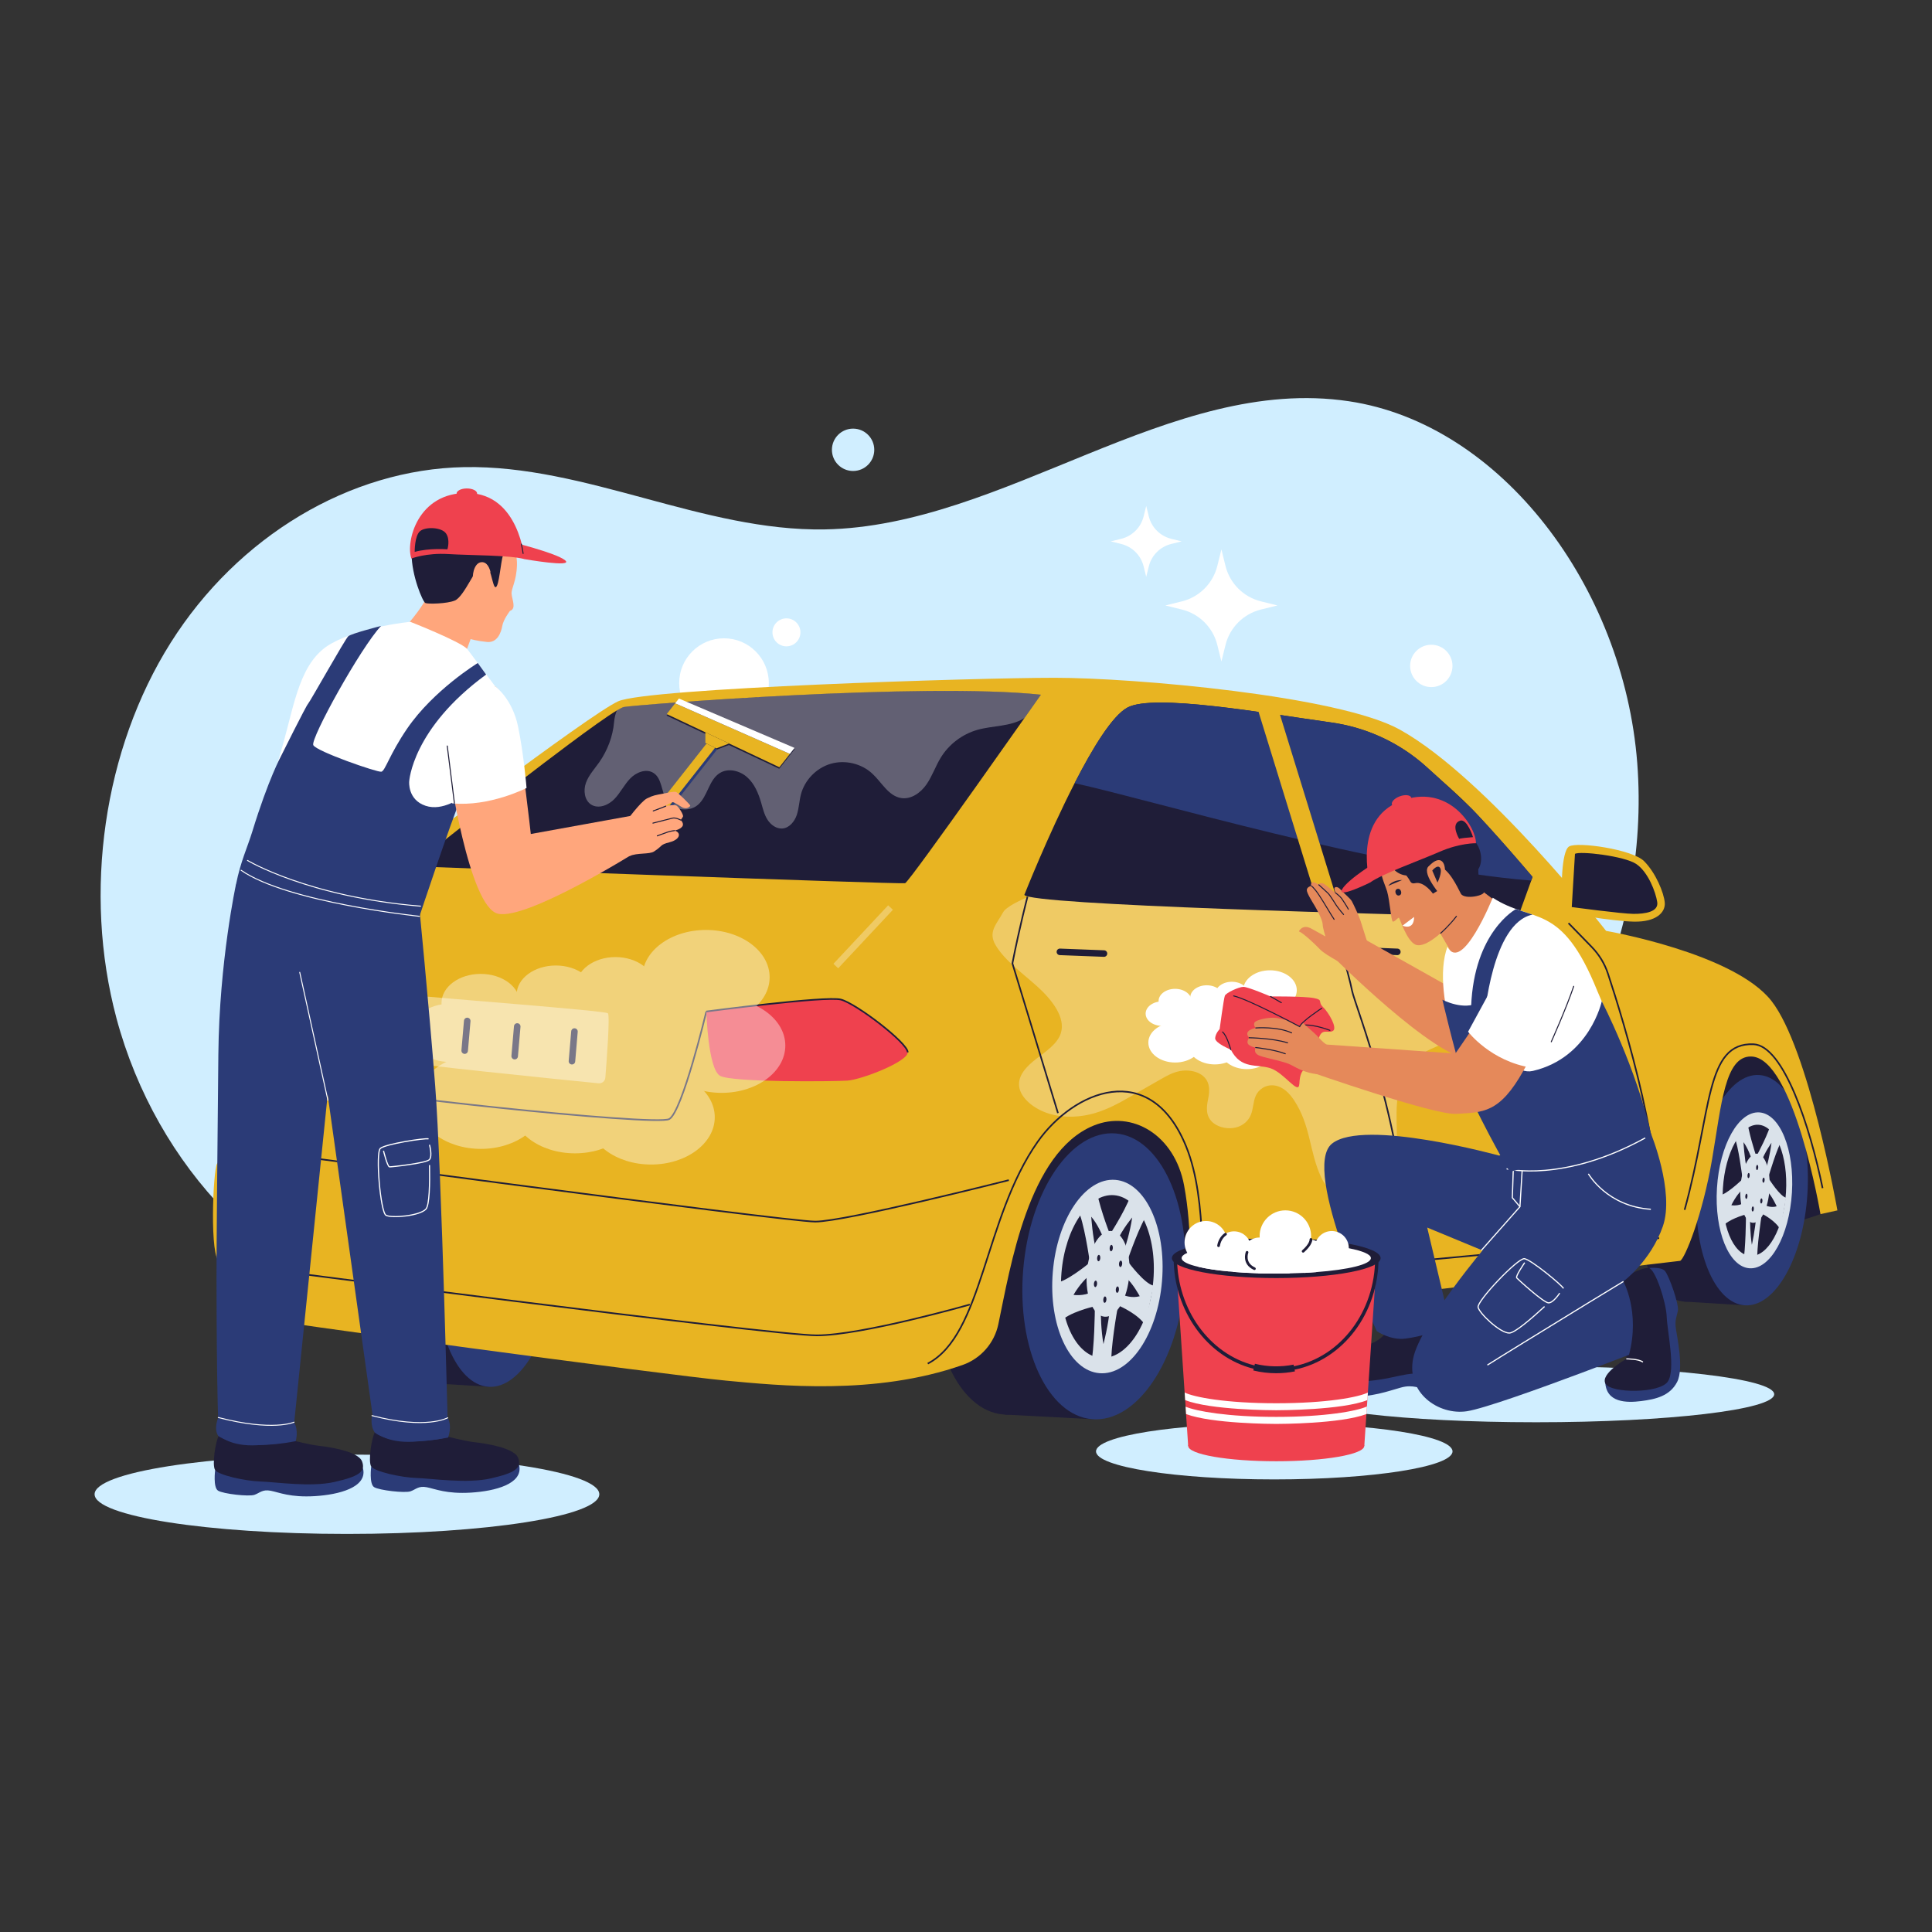 <?xml version="1.0" encoding="utf-8"?>
<svg xmlns="http://www.w3.org/2000/svg" id="Layer_1" version="1.1" viewBox="0 0 500 500">
  <rect x="0" y="0" width="500" height="500" fill="#333333" stroke="none"/>
  <path d="M30.13,263.47c-8.69-32.53-3.32-69.62,14.06-97.16,17.39-27.54,46.38-44.87,75.96-45.42,31.52-.58,61.76,16.65,93.28,16.12,46.59-.78,89.44-40.07,135.65-33.17,39.45,5.89,71.13,48.06,74.64,93.65,3.51,45.59-18.77,91.23-52.21,116.02-35.99,26.68-81.03,30.41-123.84,30.22-39.96-.18-79.83-3.13-119.66-6.51-12.04-1.02-24.82.36-36.7-2.18-12.38-2.64-23.69-12.05-32.9-21.47-13.09-13.38-23.12-30.81-28.28-50.09Z" fill="#d0eeff"/>
  <g>
    <path d="M316.1,142.18l1.06,4.29c1.12,4.52,4.65,8.04,9.16,9.16l4.29,1.06-4.29,1.06c-4.52,1.12-8.04,4.65-9.16,9.16l-1.06,4.29-1.06-4.29c-1.12-4.52-4.65-8.04-9.16-9.16l-4.29-1.06,4.29-1.06c4.52-1.12,8.04-4.65,9.16-9.16l1.06-4.29Z" fill="#fff"/>
    <path d="M296.64,130.94l.67,2.71c.71,2.85,2.93,5.08,5.79,5.79l2.71.67-2.71.67c-2.85.71-5.08,2.93-5.79,5.79l-.67,2.71-.67-2.71c-.71-2.85-2.93-5.08-5.79-5.79l-2.71-.67,2.71-.67c2.85-.71,5.08-2.93,5.79-5.79l.67-2.71Z" fill="#fff"/>
  </g>
  <circle cx="370.42" cy="172.34" fill="#fff" r="5.48"/>
  <circle cx="203.53" cy="163.65" fill="#fff" r="3.62"/>
  <circle cx="220.78" cy="116.41" fill="#d0eeff" r="5.48"/>
  <circle cx="187.37" cy="176.79" fill="#fff" r="11.6"/>
  <ellipse cx="89.79" cy="386.71" fill="#d0eeff" rx="65.31" ry="10.27"/>
  <ellipse cx="329.78" cy="375.62" fill="#d0eeff" rx="46.13" ry="7.25"/>
  <ellipse cx="397.55" cy="360.83" fill="#d0eeff" rx="61.61" ry="7.25"/>
  <g>
    <path d="M471.13,314.22s-27.35,9.13-36.86,11.33c-9.51,2.2-4.39-39.88-4.39-39.88,0,0,10.12-19.64,10.49-19.64s13.66,1.95,14.27,2.56,8.54,10.73,8.54,10.73l9.76,29.76-1.8,5.14Z" fill="#1f1d38"/>
    <g>
      <ellipse cx="437.71" cy="307.06" fill="#1f1d38" rx="29.86" ry="14.36" transform="rotate(-86.46 437.692 307.063)"/>
      <rect fill="#1f1d38" height="15.77" transform="rotate(-86.46 445.562 307.548)" width="59.73" x="415.72" y="299.66"/>
      <ellipse cx="453.46" cy="308.03" fill="#2b3b77" rx="29.86" ry="14.36" transform="rotate(-86.46 453.437 308.038)"/>
      <ellipse cx="454.07" cy="308.07" fill="#dae2ea" rx="20.21" ry="9.72" transform="rotate(-86.46 454.053 308.075)"/>
      <ellipse cx="454.07" cy="308.07" fill="#1f1d38" rx="17" ry="8.18" transform="rotate(-86.46 454.053 308.075)"/>
      <g>
        <g>
          <g id="_x3C_Radial_Repeat_x3E_">
            <path d="M454.76,326.75c-.18-3.69,1.09-11.9,1.09-11.9l-1.34-.12c-.24,3.42-1.13,7.43-1.13,7.43-.45-2.88-.49-6.15-.46-7.26l-1.07.02s-.04,8.26-.73,11.92l3.64-.09Z" fill="#dae2ea"/>
          </g>
          <g id="_x3C_Radial_Repeat_x3E_1">
            <path d="M445.73,317.51c1.47-1.96,5.8-3.13,5.8-3.13l-.21-3.07c-1.44.91-3.25.6-3.25.6,1.09-2.23,2.41-3.71,2.87-4.1l-.22-2.41s-4.11,3.95-5.74,3.94l.74,8.17Z" fill="#dae2ea"/>
          </g>
          <g id="_x3C_Radial_Repeat_x3E_2">
            <path d="M448.84,294.13c1.08,2.48,2.04,10.3,2.04,10.3l1.21-1.78c-.65-2.86-.88-7.06-.88-7.06,1.12,1.51,1.98,3.86,2.23,4.72l.94-1.51s-2.04-6.15-2.35-9.82l-3.18,5.14Z" fill="#dae2ea"/>
          </g>
          <g id="_x3C_Radial_Repeat_x3E_3">
            <path d="M458.6,289.81c-.8,3.49-3.8,8.95-3.8,8.95l.96,1.97c1.04-2.68,2.7-4.97,2.7-4.97-.4,3.16-1.19,6.09-1.49,7.02l.8,1.48s2.11-7.21,3.54-9.46l-2.71-4.99Z" fill="#dae2ea"/>
          </g>
          <g id="_x3C_Radial_Repeat_x3E_4">
            <path d="M462.26,309.97c-1.58-.32-4.39-4.77-4.39-4.77l-.62,3c1.29,1.2,2.55,3.99,2.55,3.99-1.36.44-2.71-.1-3.15-.38l-.45,2.42s3.35,1.7,4.54,3.97l1.51-8.22Z" fill="#dae2ea"/>
          </g>
        </g>
        <path d="M454.74,298.57c-2.08-.13-4.01,3.77-4.32,8.71-.31,4.94,1.13,9.05,3.21,9.18,2.08.13,4.01-3.77,4.32-8.71.31-4.94-1.13-9.05-3.21-9.18ZM452.07,310.19c-.14.18-.31.06-.37-.26-.06-.33.01-.73.16-.92.15-.17.31-.06.37.28.05.32-.01.72-.16.9ZM452.75,304.58c-.09.31-.28.41-.4.22-.12-.19-.14-.6-.04-.92.09-.31.28-.41.4-.22.12.19.14.6.04.92ZM453.58,313.55c-.15,0-.26-.31-.24-.69s.16-.65.32-.64.26.31.24.67-.16.66-.32.65ZM454.71,302.81c-.15,0-.26-.32-.24-.69s.17-.66.32-.65.26.32.24.69-.17.66-.32.65ZM456.06,311.15c-.1.32-.28.41-.4.23-.13-.2-.14-.6-.05-.92.1-.32.28-.41.4-.23.13.2.14.6.05.92ZM456.51,306.01c-.14.18-.31.06-.37-.26-.06-.33.01-.73.16-.9.15-.18.31-.06.37.26.05.32-.02.72-.16.9Z" fill="#dae2ea"/>
      </g>
    </g>
    <g>
      <ellipse cx="111.43" cy="325.58" fill="#1f1d38" rx="32.33" ry="15.54" transform="rotate(-86.46 111.422 325.584)"/>
      <rect fill="#1f1d38" height="17.07" transform="rotate(-86.46 119.944 326.11)" width="64.65" x="87.63" y="317.57"/>
      <ellipse cx="128.47" cy="326.64" fill="#2b3b77" rx="32.33" ry="15.54" transform="rotate(-86.46 128.466 326.637)"/>
      <ellipse cx="129.14" cy="326.68" fill="#dae2ea" rx="21.88" ry="10.52" transform="rotate(-86.46 129.129 326.679)"/>
      <ellipse cx="129.14" cy="326.68" fill="#fff" rx="18.4" ry="8.85" transform="rotate(-86.46 129.129 326.679)"/>
      <g>
        <g>
          <g id="_x3C_Radial_Repeat_x3E_5">
            <path d="M129.88,346.9c-.19-4,1.18-12.88,1.18-12.88l-1.45-.13c-.26,3.71-1.22,8.04-1.22,8.04-.48-3.12-.53-6.66-.49-7.86l-1.16.02s-.05,8.94-.8,12.9l3.94-.1Z" fill="#dae2ea"/>
          </g>
          <g id="_x3C_Radial_Repeat_x3E_6">
            <path d="M120.11,336.9c1.59-2.12,6.28-3.39,6.28-3.39l-.23-3.32c-1.56.99-3.51.65-3.51.65,1.18-2.41,2.61-4.01,3.1-4.44l-.23-2.61s-4.45,4.28-6.21,4.27l.81,8.84Z" fill="#dae2ea"/>
          </g>
          <g id="_x3C_Radial_Repeat_x3E_7">
            <path d="M123.48,311.59c1.17,2.69,2.2,11.15,2.2,11.15l1.31-1.92c-.71-3.1-.95-7.64-.95-7.64,1.21,1.63,2.14,4.18,2.41,5.11l1.02-1.63s-2.21-6.66-2.55-10.63l-3.45,5.56Z" fill="#dae2ea"/>
          </g>
          <g id="_x3C_Radial_Repeat_x3E_8">
            <path d="M134.04,306.92c-.87,3.78-4.11,9.69-4.11,9.69l1.04,2.14c1.12-2.9,2.93-5.38,2.93-5.38-.43,3.42-1.29,6.6-1.61,7.6l.86,1.6s2.28-7.8,3.83-10.24l-2.93-5.41Z" fill="#dae2ea"/>
          </g>
          <g id="_x3C_Radial_Repeat_x3E_9">
            <path d="M138,328.73c-1.71-.35-4.75-5.16-4.75-5.16l-.67,3.24c1.4,1.3,2.76,4.32,2.76,4.32-1.48.48-2.94-.11-3.41-.42l-.48,2.62s3.62,1.84,4.92,4.3l1.63-8.9Z" fill="#dae2ea"/>
          </g>
        </g>
        <path d="M129.86,316.4c-2.25-.14-4.34,4.08-4.67,9.43-.33,5.35,1.22,9.79,3.47,9.93,2.25.14,4.34-4.08,4.67-9.43.33-5.35-1.22-9.79-3.47-9.93ZM126.98,328.97c-.16.2-.33.06-.4-.29-.06-.36.01-.8.17-.99.16-.18.34-.06.4.3.06.35-.01.78-.18.98ZM127.72,322.9c-.1.34-.3.45-.43.23-.13-.2-.16-.65-.05-.99.1-.34.3-.45.43-.23.13.2.16.65.05.99ZM128.6,332.62c-.17-.01-.28-.33-.25-.74s.18-.7.34-.69.29.33.26.73c-.03.41-.18.72-.35.71ZM129.83,320.98c-.17-.01-.28-.35-.26-.74s.18-.72.35-.71.28.35.26.74c-.02.4-.18.72-.35.71ZM131.3,330.01c-.11.35-.3.45-.43.25-.14-.21-.16-.65-.05-.99.11-.35.3-.45.43-.25.14.21.16.65.05.99ZM131.78,324.45c-.16.2-.33.06-.4-.29-.06-.36.01-.8.17-.98.16-.2.34-.06.4.29.06.35-.02.78-.18.98Z" fill="#dae2ea"/>
      </g>
    </g>
    <path d="M252.25,337.62l65.05-10.57-6.02-50.9-51.71,3.25s-11.22,20.98-10.9,22.28,3.58,35.94,3.58,35.94Z" fill="#1f1d38"/>
    <g>
      <ellipse cx="262.7" cy="329.1" fill="#1f1d38" rx="37.1" ry="20.96" transform="rotate(-85.29 262.695 329.095)"/>
      <polygon fill="#1f1d38" points="288.39 293.32 265.39 292.11 260 366.09 283 367.3 288.39 293.32"/>
      <ellipse cx="285.7" cy="330.31" fill="#2b3b77" rx="37.1" ry="20.96" transform="rotate(-85.29 285.696 330.312)"/>
      <ellipse cx="286.59" cy="330.36" fill="#dae2ea" rx="25.1" ry="14.18" transform="rotate(-85.29 286.596 330.358)"/>
      <ellipse cx="286.59" cy="330.36" fill="#1f1d38" rx="21.12" ry="11.93" transform="rotate(-85.29 286.596 330.358)"/>
      <g>
        <g>
          <g id="_x3C_Radial_Repeat_x3E_10">
            <path d="M287.6,353.54c-.26-4.58,1.59-14.77,1.59-14.77l-1.96-.15c-.35,4.25-1.65,9.22-1.65,9.22-.65-3.58-.71-7.64-.67-9.01l-1.57.03s-.06,10.25-1.07,14.79l5.32-.11Z" fill="#dae2ea"/>
          </g>
          <g id="_x3C_Radial_Repeat_x3E_11">
            <path d="M274.4,342.07c2.15-2.43,8.47-3.89,8.47-3.89l-.31-3.81c-2.11,1.13-4.74.75-4.74.75,1.59-2.76,3.52-4.6,4.19-5.09l-.32-2.99s-6,4.91-8.38,4.89l1.09,10.14Z" fill="#dae2ea"/>
          </g>
          <g id="_x3C_Radial_Repeat_x3E_12">
            <path d="M278.95,313.06c1.58,3.08,2.97,12.79,2.97,12.79l1.77-2.21c-.95-3.55-1.28-8.76-1.28-8.76,1.63,1.87,2.89,4.8,3.26,5.86l1.37-1.87s-2.98-7.64-3.44-12.19l-4.65,6.38Z" fill="#dae2ea"/>
          </g>
          <g id="_x3C_Radial_Repeat_x3E_13">
            <path d="M293.21,307.69c-1.17,4.33-5.55,11.11-5.55,11.11l1.4,2.45c1.52-3.33,3.95-6.16,3.95-6.16-.58,3.92-1.74,7.56-2.18,8.71l1.16,1.83s3.08-8.94,5.17-11.74l-3.96-6.2Z" fill="#dae2ea"/>
          </g>
          <g id="_x3C_Radial_Repeat_x3E_14">
            <path d="M298.55,332.71c-2.31-.4-6.41-5.92-6.41-5.92l-.9,3.72c1.89,1.49,3.72,4.95,3.72,4.95-1.99.55-3.96-.12-4.6-.48l-.65,3s4.89,2.11,6.64,4.93l2.2-10.21Z" fill="#dae2ea"/>
          </g>
        </g>
        <path d="M287.57,318.57c-3.04-.16-5.86,4.68-6.31,10.81-.45,6.13,1.65,11.23,4.69,11.39,3.04.16,5.86-4.68,6.31-10.81.45-6.13-1.65-11.23-4.69-11.39ZM283.67,332.99c-.21.23-.45.07-.54-.33-.09-.41.02-.91.23-1.14.22-.21.46-.07.54.34.08.4-.02.9-.24,1.12ZM284.67,326.02c-.14.39-.4.51-.58.27-.18-.23-.21-.75-.07-1.14.14-.39.4-.51.58-.27.18.23.21.75.07,1.14ZM285.87,337.16c-.23-.01-.38-.38-.34-.85s.24-.81.46-.79.39.38.35.84-.24.82-.47.81ZM287.53,323.83c-.23-.01-.38-.4-.35-.85s.25-.82.47-.81.38.4.35.85-.25.82-.47.81ZM289.5,334.18c-.15.4-.4.51-.58.28-.18-.25-.21-.75-.07-1.14.15-.4.4-.51.58-.28.18.25.21.75.07,1.14ZM290.16,327.8c-.21.23-.45.07-.54-.33-.09-.41.02-.91.23-1.12.22-.22.46-.07.55.33.08.4-.03.9-.24,1.12Z" fill="#dae2ea"/>
      </g>
    </g>
    <path d="M434.81,326.31c1.22-.49,5.84-11.93,8.28-26.3,2.44-14.37,3.33-26.67,10.07-26.59,11.09.13,17.98,40.8,17.98,40.8l4.38-.97s-7.34-41.8-17.08-54.22c-9.74-12.42-42.79-18.12-42.79-18.12,0,0-30.98-39.68-53.41-52.1-15.83-8.77-68.83-13.4-89.28-13.4s-105.44,2.68-112.98,6.09c-7.55,3.41-57.65,41.64-57.65,41.64,0,0-9.06,4.23-25.89,11.06,0,0-7.81,4.72-10.25,11.55-7.32,7.56-6.1,51.23-6.1,51.23,0,0-2.86,2.75-3.9,4.15-1.05,1.4-2.05,24.79.74,25.48s5.23,1.05,5.23,1.05c0,0-1.4,12.01,2.09,13.06,3.49,1.05,108.69,15.2,123.69,16.59,13.43,1.25,38.55,3.91,61.19-4.06,4.71-1.66,8.22-5.66,9.24-10.55,3.13-14.87,7.78-44.43,24.61-51.38,10-4.13,21.02,2.4,23.46,15.45,2.16,11.55,1.62,23.97,1.11,30.3-.18,2.2,1.69,4,3.88,3.75l123.37-14.51Z" fill="#e8b422"/>
    <path d="M384.2,255.78c-.67,5.38-3.45,10.58-9.04,13.53-2.07,1.09-4.48,1.85-6.47,3.02-5.79,3.4-7.18,9.65-7.26,15.55-.08,5.91.8,12.09-1.71,17.42-1.66,3.53-6.21,6.79-11.35,5.25-3.17-.95-5.31-3.43-6.43-5.82-3.16-6.75-2.66-13.43-7.1-20.08-1.08-1.61-2.68-3.38-4.95-3.72-2.36-.35-4.22,1.08-4.91,2.67-.69,1.59-.61,3.41-1.3,5.01-.61,1.42-1.88,2.66-3.75,3.16s-4.35.12-5.89-1.12c-2.13-1.71-1.81-4.18-1.37-6.26.43-2.08.59-4.61-1.69-6.21-1.56-1.09-3.83-1.33-5.66-.98-1.83.35-3.33,1.2-4.78,2.03-2.59,1.48-5.18,2.96-7.77,4.44-2.95,1.69-5.95,3.39-9.48,4.42-3.54,1.03-7.73,1.32-11.65.17-3.93-1.15-7.43-3.97-7.87-6.99-.43-2.96,1.98-5.38,4.52-7.33s5.42-3.85,6.27-6.61c1.2-3.93-2.11-8.38-5.96-11.89s-8.47-6.72-10.9-10.77c-2.1-3.49.19-5.42,1.91-8.58,1.46-2.68,13.79-7.06,16.46-6.58,3.21.57,6.44,1.04,9.66,1.44,12.75,1.55,25.43,1.84,38.05,2.09,9.61.19,19.22.33,28.89.95,4.79.31,9.58.73,14.38,1.34,3.74.48,8.95.68,12.37,2.42,6.46,3.28,5.32,13.79,4.79,18.04Z" fill="#fff" opacity=".3"/>
    <line fill="none" stroke="#1f1d38" stroke-linecap="round" stroke-linejoin="round" stroke-width="1.69" x1="274.3" x2="285.71" y1="246.34" y2="246.78"/>
    <line fill="none" stroke="#1f1d38" stroke-linecap="round" stroke-linejoin="round" stroke-width="1.69" x1="350.22" x2="361.63" y1="245.9" y2="246.34"/>
    <line fill="none" opacity=".3" stroke="#fff" stroke-miterlimit="10" stroke-width="1.69" x1="230.47" x2="216.31" y1="234.87" y2="250.01"/>
    <g>
      <path d="M397.09,233.02l7.06-1.85s-.19-10.79,1.92-12.1,16.37.74,19.42,3.8c3.05,3.06,5.14,8.22,5.35,10.74s-2.22,5.02-7.96,4.91c-5.74-.11-17.83-2.27-17.83-2.27l-8.3,4.53.35-7.77Z" fill="#e8b422"/>
      <path d="M407.59,220.99c1.17-.81,12.83.53,15.9,2.63,3.07,2.1,5,7.25,5.4,9.83s-3.22,3.08-6.17,3.06-15.95-1.76-15.95-1.76l.83-13.77Z" fill="#1f1d38"/>
    </g>
    <path d="M240.1,352.9c14.31-7.48,14.59-37.72,28.42-57.37,9.27-13.17,29.11-21.67,38.42,1.1,5.92,14.48,3.34,35.86,5.65,43.01" fill="none" stroke="#1f1d38" stroke-miterlimit="10" stroke-width=".42"/>
    <path d="M182.8,261.77s-6.18,25.89-9.6,27.84c-3.42,1.95-84.58-6.8-87.02-8.75s.98-29.84-2.93-32.24" fill="none" stroke="#1f1d38" stroke-miterlimit="10" stroke-width=".42"/>
    <path d="M396.62,226.94l-.34.97-3.46,9.54c-34.32-.8-126.53-3.22-127.72-5.86,0,0,6.07-15.37,13-28.88,4.69-9.17,9.78-17.48,13.66-19.58,6.8-3.68,35.2,1.41,52.73,3.85,9.2,1.29,17.81,5.27,24.71,11.53.54.49,1.08.98,1.63,1.47,3.49,3.14,6.61,5.8,10.02,9.31.07.07.14.12.2.2.58.59,1.17,1.2,1.76,1.85.61.66,1.22,1.32,1.8,1.95t.02.02c.08.07.15.15.22.24,4.37,4.8,8.42,9.48,11.76,13.41Z" fill="#1f1d38"/>
    <path d="M384.86,213.53c-.07-.08-.14-.17-.22-.24t-.02-.02c-.58-.63-1.19-1.29-1.8-1.95-.59-.64-1.19-1.25-1.76-1.85-.07-.08-.14-.14-.2-.2-2.97-2.8-6.29-5.9-10.02-9.31-.54-.49-1.09-.98-1.63-1.47-6.9-6.25-15.51-10.24-24.71-11.53-17.53-2.44-45.93-7.53-52.73-3.85-3.88,2.1-8.97,10.41-13.66,19.58,19.12,4.14,78.87,22.09,118.17,25.2l.34-.97c-3.34-3.93-7.39-8.61-11.76-13.41Z" fill="#2b3b77"/>
    <path d="M269.39,179.78s-1.65,2.35-4.24,6.02c-3.19,4.54-7.84,11.12-12.55,17.75-8.75,12.33-17.78,24.85-18.36,25.02-1.13.32-127.7-4.39-127.7-4.39,0,0,24.19-19.27,40.55-31.46,5.46-4.08,10.06-7.36,12.57-8.87.89-.52,1.52-.84,1.85-.89,4.06-.65,77.53-6.41,107.88-3.17Z" fill="#1f1d38"/>
    <path d="M269.39,179.78s-1.65,2.35-4.24,6.02c-.05.04-.11.07-.16.11-3.56,2.18-8.08,1.84-12.09,2.99-3.88,1.12-7.32,3.72-9.43,7.17-1.36,2.22-2.2,4.76-3.68,6.91-1.48,2.15-3.94,3.94-6.53,3.56-3.3-.5-5.04-4.04-7.49-6.31-2.81-2.63-7.05-3.64-10.76-2.57-3.71,1.07-6.75,4.19-7.73,7.92-.45,1.75-.5,3.6-1.07,5.31-.57,1.71-1.91,3.37-3.71,3.52-1.57.13-3.01-.94-3.86-2.25-.85-1.32-1.21-2.88-1.64-4.39-.72-2.45-1.73-4.93-3.64-6.63-1.9-1.71-4.89-2.43-7.06-1.09-2.89,1.78-3.12,6.06-5.7,8.26-2.39,2.03-6.56,1.33-8.15-1.36-1.34-2.25-1.14-5.53-3.35-6.93-1.88-1.18-4.45-.16-6,1.45-1.55,1.6-2.53,3.68-4.07,5.29s-4.09,2.65-6,1.49c-1.79-1.1-2.1-3.68-1.39-5.66.72-1.98,2.2-3.56,3.42-5.29,2.13-3.02,3.54-6.69,3.86-10.4.1-1.17.36-2.17.73-3.06.89-.52,1.52-.84,1.85-.89,4.06-.65,77.53-6.41,107.88-3.17Z" fill="#fff" opacity=".3"/>
    <line fill="none" stroke="#e8b422" stroke-miterlimit="10" stroke-width="5.08" x1="345.18" x2="327.41" y1="238.71" y2="181.11"/>
    <path d="M182.8,261.77s30.9-4.07,34.8-3.09,17.32,11.22,17.32,13.66-11.95,7.07-15.61,7.32c-3.66.24-29.76.49-32.93-1.22-3.17-1.71-3.58-16.67-3.58-16.67Z" fill="#ef414e"/>
    <path d="M182.8,261.77s30.9-4.07,34.8-3.09,17.32,11.22,17.32,13.66" fill="none" stroke="#1f1d38" stroke-miterlimit="10" stroke-width=".42"/>
    <path d="M80.74,261.46c-.49,1.07-.97,1.83-1.39,2.03-1.95.98-18.53,1.47-18.53,1.47,0,0-.32-5.97,1.02-11.78.51-2.27,1.29-4.51,2.42-6.36.63-1.03,1.85-1.56,3.05-1.41,4.36.56,14.98,2.03,15.95,3.19.95,1.15-.78,9.02-2.53,12.85Z" fill="#ef414e"/>
    <path d="M64.27,246.84c.63-1.03,1.85-1.56,3.05-1.41,4.36.56,14.98,2.03,15.95,3.19" fill="none" stroke="#1f1d38" stroke-miterlimit="10" stroke-width=".42"/>
    <path d="M103.64,258.88c.08-.89.86-1.54,1.75-1.45,8.93.97,51.29,4.12,51.93,4.81.58.61-.31,12.31-.66,16.66-.07.89-.86,1.55-1.75,1.46-8.91-.89-51.72-5.19-52.14-5.86-.37-.6.51-11.4.87-15.63Z" fill="#fff" opacity=".4"/>
    <line fill="none" stroke="#1f1d38" stroke-linecap="round" stroke-linejoin="round" stroke-width="1.69" x1="109.29" x2="108.63" y1="263.01" y2="270.69"/>
    <line fill="none" stroke="#1f1d38" stroke-linecap="round" stroke-linejoin="round" stroke-width="1.69" x1="120.92" x2="120.26" y1="264.22" y2="271.9"/>
    <line fill="none" stroke="#1f1d38" stroke-linecap="round" stroke-linejoin="round" stroke-width="1.69" x1="133.86" x2="133.2" y1="265.65" y2="273.33"/>
    <line fill="none" stroke="#1f1d38" stroke-linecap="round" stroke-linejoin="round" stroke-width="1.69" x1="148.67" x2="148.02" y1="266.96" y2="274.64"/>
    <path d="M60.82,297.04s142.36,19.11,150.17,19.11c7.81,0,50.09-10.73,50.09-10.73" fill="none" stroke="#1f1d38" stroke-miterlimit="10" stroke-width=".42"/>
    <path d="M62.16,327.64s137.5,17.95,149.2,17.95c11.71,0,39.63-7.97,39.63-7.97" fill="none" stroke="#1f1d38" stroke-miterlimit="10" stroke-width=".42"/>
    <line fill="none" stroke="#1f1d38" stroke-miterlimit="10" stroke-width=".42" x1="311.49" x2="429.39" y1="331.48" y2="320.42"/>
    <path d="M435.98,313.1c7.07-25.61,5.29-43.34,17.81-42.85,7.8.3,14.64,21.3,17.89,37.24" fill="none" stroke="#1f1d38" stroke-miterlimit="10" stroke-width=".42"/>
    <path d="M344.38,235.9s4.88,16.91,5.53,20.49c.65,3.58,14.31,37.08,14.31,69.6" fill="none" stroke="#1f1d38" stroke-miterlimit="10" stroke-width=".42"/>
    <path d="M405.93,238.91l6.02,6.18c1.9,1.96,3.34,4.31,4.19,6.9,4.03,12.21,15.55,49.51,12.31,68.32" fill="none" stroke="#1f1d38" stroke-miterlimit="10" stroke-width=".42"/>
    <path d="M265.91,232.08s-1.99,7.56-3.9,17.24l11.79,38.75" fill="none" stroke="#1f1d38" stroke-miterlimit="10" stroke-width=".42"/>
  </g>
  <g>
    <ellipse cx="300.76" cy="262.33" fill="#fff" rx="4.27" ry="3.17"/>
    <ellipse cx="304.11" cy="259.08" fill="#fff" rx="4.27" ry="3.17"/>
    <ellipse cx="307.91" cy="262.19" fill="#fff" rx="4.27" ry="3.17"/>
    <ellipse cx="314.87" cy="262.33" fill="#fff" rx="4.27" ry="3.17"/>
    <ellipse cx="316.82" cy="266.48" fill="#fff" rx="4.27" ry="3.17"/>
    <ellipse cx="312.3" cy="258.16" fill="#fff" rx="4.27" ry="3.17"/>
    <ellipse cx="318.8" cy="257.25" fill="#fff" rx="4.27" ry="3.17"/>
    <ellipse cx="307.55" cy="267.14" fill="#fff" rx="6.94" ry="5.16"/>
    <ellipse cx="324.16" cy="262.74" fill="#fff" rx="6.94" ry="5.16"/>
    <ellipse cx="322.69" cy="271.53" fill="#fff" rx="6.94" ry="5.16"/>
    <ellipse cx="314.39" cy="270.31" fill="#fff" rx="6.94" ry="5.16"/>
    <ellipse cx="330.38" cy="263.72" fill="#fff" rx="6.94" ry="5.16"/>
    <ellipse cx="328.67" cy="256.27" fill="#fff" rx="6.94" ry="5.16"/>
    <ellipse cx="304.13" cy="269.82" fill="#fff" rx="6.94" ry="5.16"/>
  </g>
  <g opacity=".4">
    <ellipse cx="116.46" cy="267.3" fill="#fff" rx="10.14" ry="7.54"/>
    <ellipse cx="124.4" cy="259.58" fill="#fff" rx="10.14" ry="7.54"/>
    <ellipse cx="133.42" cy="266.97" fill="#fff" rx="10.14" ry="7.54"/>
    <ellipse cx="149.94" cy="267.3" fill="#fff" rx="10.14" ry="7.54"/>
    <ellipse cx="154.57" cy="277.15" fill="#fff" rx="10.14" ry="7.54"/>
    <ellipse cx="143.85" cy="257.41" fill="#fff" rx="10.14" ry="7.54"/>
    <ellipse cx="159.28" cy="255.23" fill="#fff" rx="10.14" ry="7.54"/>
    <ellipse cx="132.57" cy="278.71" fill="#fff" rx="16.47" ry="12.24"/>
    <ellipse cx="171.99" cy="268.27" fill="#fff" rx="16.47" ry="12.24"/>
    <ellipse cx="168.51" cy="289.14" fill="#fff" rx="16.47" ry="12.24"/>
    <ellipse cx="148.8" cy="286.24" fill="#fff" rx="16.47" ry="12.24"/>
    <ellipse cx="186.77" cy="270.59" fill="#fff" rx="16.47" ry="12.24"/>
    <ellipse cx="182.71" cy="252.91" fill="#fff" rx="16.47" ry="12.24"/>
    <ellipse cx="124.46" cy="285.09" fill="#fff" rx="16.47" ry="12.24"/>
  </g>
  <g>
    <g>
      <g>
        <path d="M426.72,328.16s3.13-.37,4.15.75,3.73,8.68,3.36,10.36-.75,2.33-.56,4.2c.19,1.87,2.24,10.54.37,14.18-1.87,3.64-5.6,4.48-9.33,4.95-3.73.47-9.05.47-9.28-4.95-.23-5.41,11.71.75,11.9.37s3.36-8.49,3.36-8.49c0,0,.47-9.05.28-9.61s-4.25-11.76-4.25-11.76Z" fill="#2b3b77"/>
        <path d="M420,330.68s5.04-2.8,6.72-2.52,4.48,8.82,4.62,12.6,2.38,13.72.28,16.8-14.56,3.08-16.1.56c-1.54-2.52,5.37-6.44,5.37-6.44l.09-5.41s.47-11.29-.98-15.58Z" fill="#1f1d38"/>
        <path d="M420.89,351.67s3.27,0,4.29.84" fill="none" stroke="#fff" stroke-miterlimit="10" stroke-width=".3"/>
      </g>
      <g>
        <g>
          <path d="M378.71,359.33c-.91.46-6.97.34-9.14.24-2.16-.12-3.76-1.39-7.06-.46-3.32.91-7.2,2.49-13.93,2.39-6.75-.12-9.6-.81-10.27-2.18-.28-.55-.4-1.88-.34-3.23.1-1.96.53-3.98,1.35-3.86,1.39.24,4.45,4.69,4.45,4.69,0,0,9.02.46,17.14-.91,8.11-1.37,17.81-3.09,17.81-3.09,0,0,.91,5.94,0,6.39Z" fill="#2b3b77"/>
          <path d="M360.56,341.41s-1.26,4.45-5.37,6.17-14.74,3.3-15.88,4.67c-1.14,1.37-.56,3.78-.56,3.78,0,0,5.94,1.83,13.47,1.48,7.54-.34,10.28-2.06,14.73-2.06,4.45,0,10.28-.34,11.42-1.6,1.14-1.26-.46-9.13-2.17-13.59,0,0-14.04,1.94-15.64,1.14Z" fill="#1f1d38"/>
        </g>
        <path d="M344.13,357.17s-4.44-.47-6.16-1.06c.1-1.96.53-3.98,1.35-3.86,1.39.24,4.81,4.92,4.81,4.92Z" fill="#1f1d38"/>
      </g>
      <path d="M387.98,299.07s-35.05-9.68-43.26-3.1c-8.21,6.57,11.6,48.54,11.6,48.54,0,0,3.61,2.46,7.49,1.91s8.63-1.73,11.39-4.12l-5.84-24.61,18.07,7.48,12.96-19.35-7.67-8.58-4.75,1.83Z" fill="#2b3b77"/>
      <path d="M420.13,331.64s4.38,7.85,1.46,18.98c0,0-3.52,1.36-8.54,3.26-1.23.47-2.54.97-3.94,1.49-10.71,4-25.09,9.19-29.5,9.86-7.31,1.09-15.71-4.75-13.88-13.7,1.82-8.95,19.16-29.39,19.16-29.39l10.02-13.21-.73-7.85,33.02-7.88s6.26,15.24,3.14,24.18c-3.1,8.95-10.21,14.25-10.21,14.25Z" fill="#2b3b77"/>
      <path d="M389.9,302.48s14.63,3.74,35.89-7.99" fill="none" stroke="#fff" stroke-miterlimit="10" stroke-width=".3"/>
      <polyline fill="none" points="383.39 323.57 393.36 312.3 393.93 302.97" stroke="#fff" stroke-miterlimit="10" stroke-width=".3"/>
      <polyline fill="none" points="393.36 312.3 391.39 309.97 391.63 302.82" stroke="#fff" stroke-miterlimit="10" stroke-width=".3"/>
      <path d="M389.81,298.98s20.81,1.84,34.48-8.16" fill="none" stroke="#fff" stroke-miterlimit="10" stroke-width=".3"/>
      <path d="M384.93,353.28c3.52-2.24,14.01-8.67,22.63-13.96,1.2-.73,2.37-1.44,3.45-2.12,5.24-3.19,9.13-5.56,9.13-5.56" fill="none" stroke="#fff" stroke-miterlimit="10" stroke-width=".3"/>
    </g>
    <g>
      <path d="M386.13,243.87c-5.07,4.89-12.57,10.66-12.57,10.66l-23.09-12.97-6.02,5.49s27.07,27.25,36.34,27.07,25.32-15.63,25.32-15.63c0,0-14.05-20.33-19.97-14.62Z" fill="#e5895a"/>
      <g>
        <path d="M354.13,244.76l-6.53,4.7c-.16-.04-2.4-1.21-4.17-2.37-.77-.5-1.46-1.01-1.84-1.42-1.26-1.34-4.37-4.25-5.44-4.63,0,0,.91-2.05,3.33-.66,1.67.95,2.72,1.53,3.22,1.79.22.12.33.18.33.18,0,0-.71-2.17-.73-3.17-.03-1.01-1.31-3.52-2.03-4.72-.72-1.2-2.03-3.24-2.07-4.07-.05-.84,1.16-1.13,1.16-1.13,0,0-.25-.6.22-.87.46-.27,1.67.53,1.67.53,0,0,.47-.87,1.7.03,1.21.89,2.73,2.22,2.78,2.26-.03-.06-.6-1.19-.32-1.47.29-.29.89-.26,1.57.53.68.79,2.48,2.24,2.88,2.98.4.75,1.77,3.59,2.22,4.98.45,1.4,2.07,6.53,2.07,6.53Z" fill="#e5895a"/>
        <path d="M339.36,229.26s.6.3,2.02,2.41c1.41,2.12,3.21,5.3,3.94,6.34" fill="none" stroke="#1f1d38" stroke-miterlimit="10" stroke-width=".26"/>
        <path d="M341.24,228.92s1.78,1.61,2.39,2.19,1.6,2.28,2.25,3.25,1.89,2.38,1.89,2.38" fill="none" stroke="#1f1d38" stroke-miterlimit="10" stroke-width=".26"/>
        <path d="M345.59,231.04s1.14.83,1.59,1.44,1.52,2.3,1.81,2.9" fill="none" stroke="#1f1d38" stroke-miterlimit="10" stroke-width=".26"/>
      </g>
      <g>
        <g>
          <path d="M379.19,252.66l-6.44-11.1s-4.2,3.94-6.46,2.9c-2.26-1.04-4.03-6.8-4.25-6.94s-1.12,1.13-1.58.98-.76-5.32-1.49-7.86c-.74-2.54-4.79-9.43,2.93-12.9,7.72-3.47,14.55-5.97,17.68-1.4s1.67,10.86,3.64,13.92c.07.12,6.06,4.78,7.36,5.13,4.69,1.28,6.47,5.44,6.47,5.44l-17.86,11.82Z" fill="#e5895a"/>
          <path d="M384,230.71c.66,1-5.04,2.27-5.95.54-.9-1.73-3.08-6.51-5.84-7.15-2.76-.64-3.28.57-2.72,2.33s2.46,4.18,2.46,4.18l-1.11.67s-2.27-3.25-4.58-2.72c-1.15.27-1.22-.45-1.68-1.13-.46-.68-3.57-4.95-4.48-5.08-.91-.12-2.75,2.16-2.75,2.16,0,0-2.2-2.47-2.7-4.44-.5-1.97,2.12-8.45,9.29-10.23,7.17-1.78,11.92-.55,14.15,3.29,0,0,3.53,2.74,4.23,7.16s-.52,7.08,1.69,10.43Z" fill="#1f1d38"/>
          <ellipse cx="363.29" cy="222.47" fill="#1f1d38" rx="3.61" ry="4.52" transform="rotate(-44.81 363.303 222.471)"/>
          <path d="M382.96,220.01c-.39-1.18-1.04-2.16-1.8-2.85.16-.76-.42-2.47-1.06-3.67-1.27-2.36-2.59-4.35-5.35-3.45-2.75.9-4.25,3.86-3.35,6.62.64,1.96,2.33,3.26,4.23,3.54.01.67.13,1.38.36,2.09.9,2.75,3.19,4.47,5.11,3.84,1.92-.63,2.75-3.37,1.85-6.13Z" fill="#1f1d38"/>
          <g>
            <path d="M362.35,207.35c-12.35,4.83-7.82,21.07-7.82,21.07,3.26-2.32,12.79-5.68,18.08-8,5.29-2.3,9.37-2.19,9.37-2.19.02-4.37-7.29-15.7-19.63-10.88ZM377.65,217.12s-2.4-3.9.25-4.74c1.78-.56,3.33,4.27,3.33,4.27-3.9.31-3.58.47-3.58.47Z" fill="#ef414e"/>
            <ellipse cx="362.73" cy="207.37" fill="#ef414e" rx="2.66" ry="1.33" transform="rotate(-20.06 362.624 207.341)"/>
            <path d="M354.55,228.41s-8.75,4.34-7.18,1.69c1.61-2.72,9.31-7.35,9.31-7.35" fill="#ef414e"/>
          </g>
          <path d="M359.29,229.24s.98-1.49,3.6-1.49l-3.6,1.49Z" fill="#1f1d38"/>
          <ellipse cx="361.89" cy="230.86" fill="#1f1d38" rx=".73" ry=".89" transform="rotate(-17.46 361.991 230.896)"/>
          <path d="M362.97,239.56s2.97,1.39,3-2.26" fill="#fff"/>
          <path d="M369.52,224.47s2.32-2.88,3.73-1.5.48,5.86-.57,7.77l-3.16-6.28Z" fill="#e5895a"/>
          <path d="M370.66,225.31s1.35-1.72,2.04-.7c.69,1.02-.68,3.8-.68,3.8l-1.35-3.1Z" fill="#1f1d38"/>
        </g>
        <path d="M372.84,241.52s2.22-1.94,4.08-4.38" fill="none" stroke="#1f1d38" stroke-linecap="round" stroke-linejoin="round" stroke-width=".26"/>
      </g>
      <path d="M425.41,291.93c-11.66,6.35-35.47,8.47-35.47,8.47l-.96-3.82c-9.09-13.61-18.96-39.03-14.39-51.55,3.8,7.03,11.73-12.7,11.73-12.7,10.46,6.8,17.71.92,27.05,24.09,2.79,6.92,13.7,29.19,12.04,35.51Z" fill="#fff"/>
      <path d="M373.29,258.72s5.48,2.97,9.63.65c0,0,5.81,19.65,13.8,17.78,14.7-3.44,17.82-18.03,17.82-18.03,0,0,8.94,17.23,12.86,34.76l-36.72,9.39s-9.72-16.86-12.08-24.38c-2.35-7.52-5.31-20.17-5.31-20.17Z" fill="#2b3b77"/>
      <path d="M384.18,263.43s1.9-24.59,12.44-26.73l-4.31-1.42s-10.84,5.82-11.58,25.21l3.44,2.94Z" fill="#2b3b77"/>
      <g>
        <g>
          <g>
            <path d="M336.26,280.51c-.14,3.08-3.89-2.93-7.53-4.07-3.64-1.14-7.5.38-10.21-4.8,0,0-4.13-1.69-4.04-2.97.1-1.27,1.16-2.33,1.16-2.33,0,0,1.05-7.87,1.35-8.64s3.6-2.29,4.81-2.3c1.21,0,7.01,2.48,7.01,2.48,0,0,8.75-.08,11.27.43s.84.88,2.32,2.32c1.48,1.44,3.79,5.43,2.57,6.16s-2.81-.77-3.63,1.77c-.82,2.54-.27,4.21-1.51,6.38s-3.33.55-3.56,5.57Z" fill="#ef414e"/>
            <path d="M318.52,271.64s-.96-3.62-2.13-4.56" fill="none" stroke="#1f1d38" stroke-linecap="round" stroke-miterlimit="10" stroke-width=".26"/>
            <path d="M344.17,266.65s-5.81-2.33-8.42-.92" fill="none" stroke="#1f1d38" stroke-linecap="round" stroke-miterlimit="10" stroke-width=".26"/>
          </g>
          <g>
            <path d="M344.32,270.91s-1.34-.47-2.94-2.3c-1.6-1.83-4.84-4.01-5.5-5.65-.66-1.63-1.11-2.46-1.11-2.46,0,0-2.37,1.37-.11,4.01,0,0-2.45-.75-4.26-1.06s-5.5.47-5.78,1.26.38,1.31.38,1.31c0,0-3.49.61-1.71,2.54,0,0-.96,1.2-.06,1.86.9.65,1.74.67,1.74.67,0,0-.88,1.44,1.11,2.16,1.99.72,6.4,1.44,8.11,2.39,1.71.95,3.94,2.07,6.57,2.33l3.56-7.07Z" fill="#e5895a"/>
            <path d="M324.97,271.1s4.77.5,7.66,1.61" fill="none" stroke="#1f1d38" stroke-linecap="round" stroke-miterlimit="10" stroke-width=".26"/>
            <path d="M323.29,268.57s6.02.08,9.94,1.31" fill="none" stroke="#1f1d38" stroke-linecap="round" stroke-miterlimit="10" stroke-width=".26"/>
            <path d="M325,266.03s5.48-.45,9.27,1.27" fill="none" stroke="#1f1d38" stroke-linecap="round" stroke-miterlimit="10" stroke-width=".26"/>
          </g>
          <path d="M342.06,260.94s-5.13,3.32-5.71,4.74c0,0-13.38-7.12-17.08-7.94l6.75.32,6.46.17,5.34.54,4.25,2.17Z" fill="#ef414e"/>
          <path d="M342.06,260.94s-5.13,3.32-5.71,4.74c0,0-13.38-7.12-17.08-7.94" fill="none" stroke="#1f1d38" stroke-linecap="round" stroke-miterlimit="10" stroke-width=".26"/>
          <line fill="none" stroke="#1f1d38" stroke-linecap="round" stroke-miterlimit="10" stroke-width=".26" x1="328.81" x2="331.61" y1="257.89" y2="259.49"/>
        </g>
        <path d="M404.7,247.4s1.16,3.57-2.23,12.62c-3.39,9.05-3.19,8.09-8.16,16.99-6.23,11.16-10.54,10.85-17.46,11.26-5.75.34-37.65-10.83-37.65-10.83l3.77-7.14,33.68,2.36s10.24-14.83,10.93-16.45c.69-1.62,17.13-8.82,17.13-8.82Z" fill="#e5895a"/>
        <path d="M379.94,267.01s5.83,7.66,16.43,9.31c0,0,13.6-21.67,10.9-27.22-3.19-6.56-17.08-.9-17.08-.9l-10.25,18.81Z" fill="#fff"/>
        <path d="M401.47,269.61s3.88-8.66,5.8-14.35" fill="none" stroke="#1f1d38" stroke-linecap="round" stroke-linejoin="round" stroke-width=".26"/>
      </g>
    </g>
    <g>
      <path d="M404.63,333.45c-.47-.94-8.41-7.47-10.11-7.7-1.7-.24-12.34,10.97-11.99,12.57s5.63,6.64,8.06,6.67c1.37.02,5.66-3.65,9.14-6.86" fill="none" stroke="#fff" stroke-miterlimit="10" stroke-width=".3"/>
      <path d="M394.59,326.77s-2.42,3.5-2.07,3.93c.35.43,6.98,6.45,8.23,6.48,1.25.03,2.9-2.53,2.9-2.53" fill="none" stroke="#fff" stroke-miterlimit="10" stroke-width=".3"/>
    </g>
    <path d="M411.07,303.78s4.8,8.45,16.17,9.18" fill="none" stroke="#fff" stroke-miterlimit="10" stroke-width=".3"/>
  </g>
  <g>
    <g>
      <polygon fill="#ef414e" points="356.33 325.6 354.01 360.37 353.87 362.35 353.76 364 353.63 365.96 353.08 374.21 307.5 374.21 306.95 365.96 306.83 364.05 306.72 362.35 306.58 360.39 304.26 325.6 356.33 325.6"/>
      <ellipse cx="330.29" cy="325.6" fill="#1f1d38" rx="27.01" ry="5.16"/>
      <path d="M354.78,325.6c0,1.61-5.8,3-14.17,3.62-.96.07-1.95.14-2.98.2h-.02c-1.25.05-2.55.11-3.89.14-1.12.02-2.27.04-3.43.04-.79,0-1.55,0-2.32-.02-.77-.02-1.52-.04-2.27-.05-2.3-.07-4.5-.2-6.53-.36-.36-.04-.7-.07-1.02-.11-3.18-.29-5.91-.7-7.98-1.2-2.75-.62-4.36-1.41-4.36-2.27,0-.43.39-.82,1.12-1.18,1.07-.57,2.86-1.07,5.19-1.5.02,0,.02-.02.04,0,.87-.16,1.82-.3,2.84-.43.12-.02.23-.04.36-.05.05,0,.11-.02.16-.02,2.11-.25,4.48-.46,7.05-.59.32-.04.66-.05,1.02-.05,1.5-.07,3.07-.12,4.68-.14.27,0,.54-.02.82-.02h1.2c2,0,3.96.04,5.82.11.02.02.02,0,.02,0,.32.02.61.04.91.05,1.16.05,2.27.11,3.34.2.55.04,1.11.07,1.64.12,2.7.25,5.09.57,7.05.95,3.55.7,5.71,1.57,5.71,2.55Z" fill="#fff"/>
      <ellipse cx="330.29" cy="374.2" fill="#ef414e" rx="22.78" ry="3.97"/>
    </g>
    <g>
      <circle cx="344.66" cy="323" fill="#fff" r="4.41"/>
      <path d="M343.28,325.19c0,.66-.14,1.29-.41,1.84-.45.98-1.25,1.77-2.27,2.2-.96.07-1.95.14-2.98.2h-.02c-1.54-.46-2.73-1.73-3.05-3.3-.07-.3-.11-.61-.11-.93,0-1.39.64-2.64,1.66-3.46.02.02.02,0,.02,0,.25-.2.54-.37.82-.5.57-.29,1.23-.45,1.91-.45.64,0,1.25.14,1.8.39.52.21.98.54,1.36.93.79.8,1.27,1.87,1.27,3.09Z" fill="#fff"/>
      <circle cx="332.65" cy="319.9" fill="#fff" r="6.66"/>
      <path d="M334.12,327.7c0,.66-.14,1.29-.41,1.86-1.12.02-2.27.04-3.43.04-.79,0-1.55,0-2.32-.02-.77-.02-1.52-.04-2.27-.05-.07-.14-.14-.29-.18-.45-.16-.43-.23-.89-.23-1.37,0-.8.23-1.57.61-2.23.55-.95,1.45-1.66,2.53-1.98.41-.12.84-.2,1.29-.2.14,0,.29,0,.41.02,1.79.16,3.27,1.39,3.78,3.05.14.41.21.87.21,1.34Z" fill="#fff"/>
      <circle cx="325.92" cy="324.68" fill="#fff" r="4.41"/>
      <circle cx="319.37" cy="323.08" fill="#fff" r="4.41"/>
      <path d="M327.98,329.22c0,.12,0,.25-.02.36-.77-.02-1.52-.04-2.27-.05-2.3-.07-4.5-.2-6.53-.36,0-.59.12-1.16.36-1.68.39-.95,1.14-1.73,2.05-2.2.55-.29,1.2-.46,1.86-.48h.14c.86,0,1.64.25,2.32.66,1.09.68,1.86,1.8,2.04,3.14.04.2.05.39.05.61Z" fill="#fff"/>
      <path d="M324.65,328.68s-.1-.01-.14-.03c-3.31-1.51-2.1-4.65-2.09-4.68.07-.18.27-.26.45-.19.18.07.26.27.19.45-.04.1-.97,2.56,1.73,3.79.17.08.25.28.17.46-.06.13-.18.2-.31.2Z" fill="#1f1d38"/>
      <path d="M318.82,326.7c0,.25-.02.5-.07.73-.09.59-.3,1.14-.61,1.62-3.18-.29-5.91-.7-7.98-1.2-.09-.29-.12-.59-.14-.89-.02-.09-.02-.18-.02-.27,0-1.61.86-3.02,2.12-3.78.02,0,.02-.02.04,0,.66-.41,1.43-.64,2.25-.64.21,0,.43.02.62.05.11,0,.21.02.32.05.05,0,.11.02.16.04,1.91.48,3.3,2.21,3.3,4.28Z" fill="#fff"/>
      <circle cx="312.1" cy="321.53" fill="#fff" r="5.54"/>
    </g>
    <path d="M330.26,354.95c-1.96,0-3.92-.24-5.81-.71-12-2.97-20.71-15.01-20.71-28.64h.89c0,13.22,8.42,24.9,20.03,27.77,3.32.82,6.85.9,10.2.22,12.18-2.45,21.02-14.23,21.02-27.99h.89c0,14.19-9.14,26.33-21.74,28.87-1.57.32-3.18.48-4.78.48Z" fill="#1f1d38"/>
    <path d="M330.26,355.39c-2,0-3.99-.24-5.92-.72l.43-1.73c3.26.81,6.72.88,10.01.22l.35,1.75c-1.6.32-3.24.48-4.87.48Z" fill="#1f1d38"/>
    <path d="M353.76,364l-.12,1.96c-6.68,2.52-22.49,2.55-23.35,2.55s-16.66-.04-23.33-2.55l-.12-1.91c2.73,1.16,10.82,2.64,23.46,2.64s20.78-1.48,23.48-2.7Z" fill="#fff"/>
    <path d="M354.01,360.37l-.14,1.98c-6.53,2.59-22.71,2.62-23.58,2.62s-17.03-.04-23.56-2.62l-.14-1.96c2.45,1.2,10.64,2.77,23.71,2.77s21.3-1.57,23.73-2.78Z" fill="#fff"/>
    <path d="M337.25,324.18c-.1,0-.19-.04-.26-.12-.13-.14-.11-.36.03-.49,1.96-1.72,1.9-2.77,1.9-2.78-.01-.19.12-.35.31-.37.2-.04.35.11.38.29.02.14.11,1.4-2.13,3.38-.07.06-.15.09-.23.09Z" fill="#1f1d38"/>
    <path d="M315.36,322.73s-.04,0-.06,0c-.19-.03-.31-.21-.28-.4.38-2.26,1.91-3.18,1.97-3.22.16-.1.37-.04.47.12.1.16.04.37-.12.47-.05.03-1.31.81-1.64,2.75-.03.17-.17.29-.34.29Z" fill="#1f1d38"/>
  </g>
  <g>
    <g>
      <g>
        <path d="M105.02,162.11s5.95-6.42,6.79-10.98c.84-4.56,3.77-18.63,11.74-16.88,7.97,1.75,10.38,7.69,10.24,12.02-.15,4.33-1.51,5.95-1.39,7.45s1.3,3.79-.42,4.38c0,0-1.7,2.2-1.99,3.88-.29,1.68-1.26,4.43-3.95,4.16-2.69-.27-4.24-.75-4.24-.75l-1.1,2.99-15.68-6.25Z" fill="#ffa67c"/>
        <path d="M117.69,155.42c-1.97.84-6.95.94-7.61.64s-3.57-7.08-3.56-12.77c.01-5.69,4.43-12.85,10.68-13.35s9.93,3.27,9.93,3.27c0,0,5.25-1.03,5.27,5.68,0,2.72,1.27,4.4,1.27,4.4,0,0-2.84-1.36-3.47.37-.63,1.73-1.01,8.01-1.9,8.3-.89.29-1.3-6.5-3.15-6.18-1.84.31-4.89,8.56-7.45,9.65Z" fill="#1f1d38"/>
        <path d="M126.93,148s-.47-2.3-1.97-2.5c-1.95-.25-2.75,2.62-2.56,4.39.18,1.77,1.28,4.29,1.28,4.29l3.25-6.19Z" fill="#ffa67c"/>
      </g>
      <path d="M61.07,228.89s-4.32,19.93-4.56,43.95c-.24,24.02-.48,49.46-.48,57.79,0,8.32.11,44.5,1.06,44.5s18.3.38,18.3.38l9.41-92.2,12.96,92.47,18.29-.24s-1.76-73.2-3.43-94.6c-1.66-21.4-4.28-47.8-4.28-47.8l-47.28-4.23Z" fill="#2b3b77"/>
      <g>
        <path d="M110.91,294.74c-1.02-.27-11.17,1.34-12.47,2.46-1.3,1.11.02,16.51,1.45,17.31,1.43.8,8.71.19,10.34-1.6.92-1.01,1.02-6.65.93-11.39" fill="none" stroke="#fff" stroke-miterlimit="10" stroke-width=".3"/>
        <path d="M99.25,297.82s1.01,4.13,1.56,4.16c.55.03,9.46-.95,10.31-1.86.85-.92.03-3.85.03-3.85" fill="none" stroke="#fff" stroke-miterlimit="10" stroke-width=".3"/>
      </g>
      <g>
        <path d="M55.68,380.45s-.58,4.5.75,5.33c1.33.84,7.98,1.59,9.42,1.08s2.05-1.47,4.22-1.05,5.06,1.77,11.39,1.39,13.43-2.28,12.54-6.94c-.89-4.65-19.73.28-20.28.25s-18.04-.07-18.04-.07Z" fill="#2b3b77"/>
        <path d="M75.57,372.74s4.72,1.2,6.93,1.43,10.17,1.34,11.19,4.03c1.02,2.69-.86,3.9-7.07,5.32-6.21,1.42-15.28.01-19.27-.11-3.98-.13-10.8-1.67-11.67-2.96s.1-7.46.98-8.99c0,0,2.81,2.99,9.94,2.56,7.13-.43,8.97-1.28,8.97-1.28Z" fill="#1f1d38"/>
      </g>
      <g>
        <path d="M96.07,379.54s-.58,4.5.75,5.33,7.98,1.59,9.42,1.08,2.05-1.47,4.22-1.05c2.17.42,5.06,1.77,11.39,1.39,6.34-.38,13.43-2.28,12.54-6.94-.89-4.65-19.73.28-20.28.25s-18.04-.07-18.04-.07Z" fill="#2b3b77"/>
        <path d="M115.97,371.83s4.72,1.2,6.93,1.43c2.22.23,10.17,1.34,11.19,4.03,1.02,2.69-.86,3.9-7.07,5.32-6.21,1.42-15.28.01-19.27-.11-3.98-.13-10.8-1.67-11.67-2.96-.87-1.29.1-7.46.98-8.99,0,0,2.81,2.99,9.94,2.56,7.13-.43,8.97-1.28,8.97-1.28Z" fill="#1f1d38"/>
      </g>
      <path d="M120.88,167.91l7.3,9.75s-7.4,26.45-12.64,37.8c-6.69,14.46-6.92,21.12-6.92,21.12,0,0-42.25-3.12-46.74-7.08,0,0,8.29-25.98,11.34-36.8,3.05-10.82,4.45-21.61,12.48-26.13,8.02-4.51,20.5-5.64,20.5-5.64,0,0,12.64,4.96,14.68,6.98Z" fill="#fff"/>
      <g>
        <path d="M115.96,372.04s1.16-2.89-.1-5.11c0,0-5.42,3.14-19.59-.56,0,0-.56,2.48.71,4.35,0,0,4.4,4.15,18.98,1.32Z" fill="#2b3b77"/>
        <path d="M115.86,366.92s-5.42,3.14-19.59-.56" fill="none" stroke="#fff" stroke-linecap="round" stroke-linejoin="round" stroke-width=".25"/>
      </g>
      <g>
        <path d="M76.53,372.97s.84-2.68-.43-4.91c0,0-5.44,2.48-19.61-1.21,0,0-1.27,2.91,0,4.78,0,0,5.47,4.18,20.04,1.34Z" fill="#2b3b77"/>
        <path d="M76.1,368.06s-5.44,2.48-19.61-1.21" fill="none" stroke="#fff" stroke-linecap="round" stroke-linejoin="round" stroke-width=".25"/>
      </g>
      <path d="M125.8,174.58c-19.18,14.02-19.9,27.66-19.9,27.66,0,0-.46,4.73,4.25,6.3,4.5,1.5,9.24-2.23,9.24-2.23-2.73,6.38-10.83,30.82-10.83,30.82,0,0-48.77-1.85-47.48-8.25,1.21-6.02,2.91-9.44,4.23-13.72,4.16-13.55,7.42-19.49,7.42-19.49,0,0,6.48-13.01,6.98-13.51s9.62-16.8,10.43-17.51,8.48-2.66,8.48-2.66c-5.26,5.57-18.35,29.23-17.54,30.85s16.6,7.09,17.61,6.88,2.08-4.43,6.68-11.16c6.83-9.98,18.28-16.97,18.28-16.97l2.16,2.98Z" fill="#2b3b77"/>
      <path d="M128.19,177.65s3.7,3.31,5.24,9.88c1.54,6.57,3.94,28.31,3.94,28.31l26.42-4.79.82,9.45s-28.1,17.63-35.7,15.98c-7.6-1.64-12.77-38.06-12.77-38.06l12.04-20.77Z" fill="#ffa67c"/>
      <path d="M128.19,177.65s4.39,3.14,5.89,10.4,2.19,15.88,2.19,15.88c0,0-9.58,4.93-19.3,3.97l-3.01-17.8,14.23-12.45Z" fill="#fff"/>
      <line fill="none" stroke="#1f1d38" stroke-linecap="round" stroke-linejoin="round" stroke-width=".26" x1="117.6" x2="115.75" y1="207.85" y2="193.06"/>
      <path d="M64.05,222.68s15.56,9.41,44.79,11.84" fill="none" stroke="#fff" stroke-linecap="round" stroke-linejoin="round" stroke-width=".25"/>
      <path d="M108.55,237.14s-34.17-3.57-46.16-11.92" fill="none" stroke="#fff" stroke-linecap="round" stroke-linejoin="round" stroke-width=".25"/>
      <line fill="none" stroke="#fff" stroke-linecap="round" stroke-linejoin="round" stroke-width=".25" x1="84.86" x2="77.57" y1="284.74" y2="251.64"/>
      <g>
        <path d="M106.47,144.55s3.79-1.51,9.55-1.16c5.76.36,15.87.25,19.72,1.31,0,0-1.32-16.81-14.57-17.11-13.24-.29-16.22,12.86-14.7,16.96ZM107.32,142.83s-.05-4.16,1.39-5.37c1.42-1.2,5.6-1.04,6.73.61,1.13,1.64.35,4.1.35,4.1,0,0-4.7-.39-8.47.66Z" fill="#ef414e"/>
        <ellipse cx="120.82" cy="127.74" fill="#ef414e" rx="2.66" ry="1.33"/>
        <path d="M135.73,144.7s12.9,2.26,10.51.3-14.46-4.89-14.46-4.89" fill="#ef414e"/>
      </g>
      <path d="M134.92,140.81s.33,1.39.46,2.43" fill="none" stroke="#1f1d38" stroke-linecap="round" stroke-linejoin="round" stroke-width=".25"/>
    </g>
    <g>
      <polygon fill="#1f1d38" points="201.66 198.95 172.5 185.19 174.69 182.41 204.38 195.5 201.66 198.95"/>
      <polygon fill="#1f1d38" points="205.59 193.95 175.67 181.16 174.69 182.41 204.38 195.5 205.59 193.95"/>
      <polygon fill="#1f1d38" points="205.59 193.95 205.63 193.56 205.04 194.03 205.27 194.19 205.59 193.95"/>
      <polygon fill="#e8b422" points="201.7 198.56 172.55 184.8 174.73 182.02 204.42 195.11 201.7 198.56"/>
      <polygon fill="#fff" points="205.63 193.56 175.71 180.78 174.73 182.02 204.42 195.11 205.63 193.56"/>
      <polygon fill="#1f1d38" points="188.88 192.72 182.73 189.82 182.74 192.59 185.55 193.98 188.88 192.72"/>
      <polygon fill="#2b3b77" points="166.62 218.07 164.73 216.58 183.41 192.85 185.61 193.93 166.62 218.07"/>
      <polygon fill="#e8b422" points="188.69 192.42 182.55 189.52 182.55 192.29 185.37 193.68 188.69 192.42"/>
      <polygon fill="#e8b422" points="166.06 217.66 164.17 216.17 182.85 192.44 185.06 193.52 166.06 217.66"/>
    </g>
    <g>
      <path d="M162.9,221.57c1.95-.94,5.12-.4,6.37-1.21,2.39-1.55,1.41-1.71,4-2.38,1.62-.42,2.51-1.22,2.43-2-.09-.78-1.11-1.02-1.11-1.02,0,0,1.4-.28,1.98-1.06.58-.77-.41-1.68-.41-1.68,0,0,.36-.43.59-.87.23-.44-1.1-2.52-1.66-2.86-.56-.34-2.99.13-2.99.13,0,0,1.71-1.01,1.94-1.03s1.02.38,2.32,1.23c1.31.86,2.3-.11,2.28-.34s-3.15-3.37-3.71-3.53c-.56-.16-2.29.24-3.55.49-1.69.33-2.31.37-3.96,1.2-1.65.84-5.56,6.17-5.56,6.17l1.03,8.77Z" fill="#ffa67c"/>
      <path d="M176.15,212.22s-1.26-.69-2.09-.49-5.08,1.29-5.08,1.29" fill="none" stroke="#1f1d38" stroke-linecap="round" stroke-linejoin="round" stroke-width=".26"/>
      <path d="M172.3,208.63s-2.27.92-3.24,1.24" fill="none" stroke="#1f1d38" stroke-linecap="round" stroke-linejoin="round" stroke-width=".26"/>
      <path d="M174.57,214.96s-.92.09-1.75.37-2.71.99-2.71.99" fill="none" stroke="#1f1d38" stroke-linecap="round" stroke-linejoin="round" stroke-width=".26"/>
    </g>
  </g>
</svg>